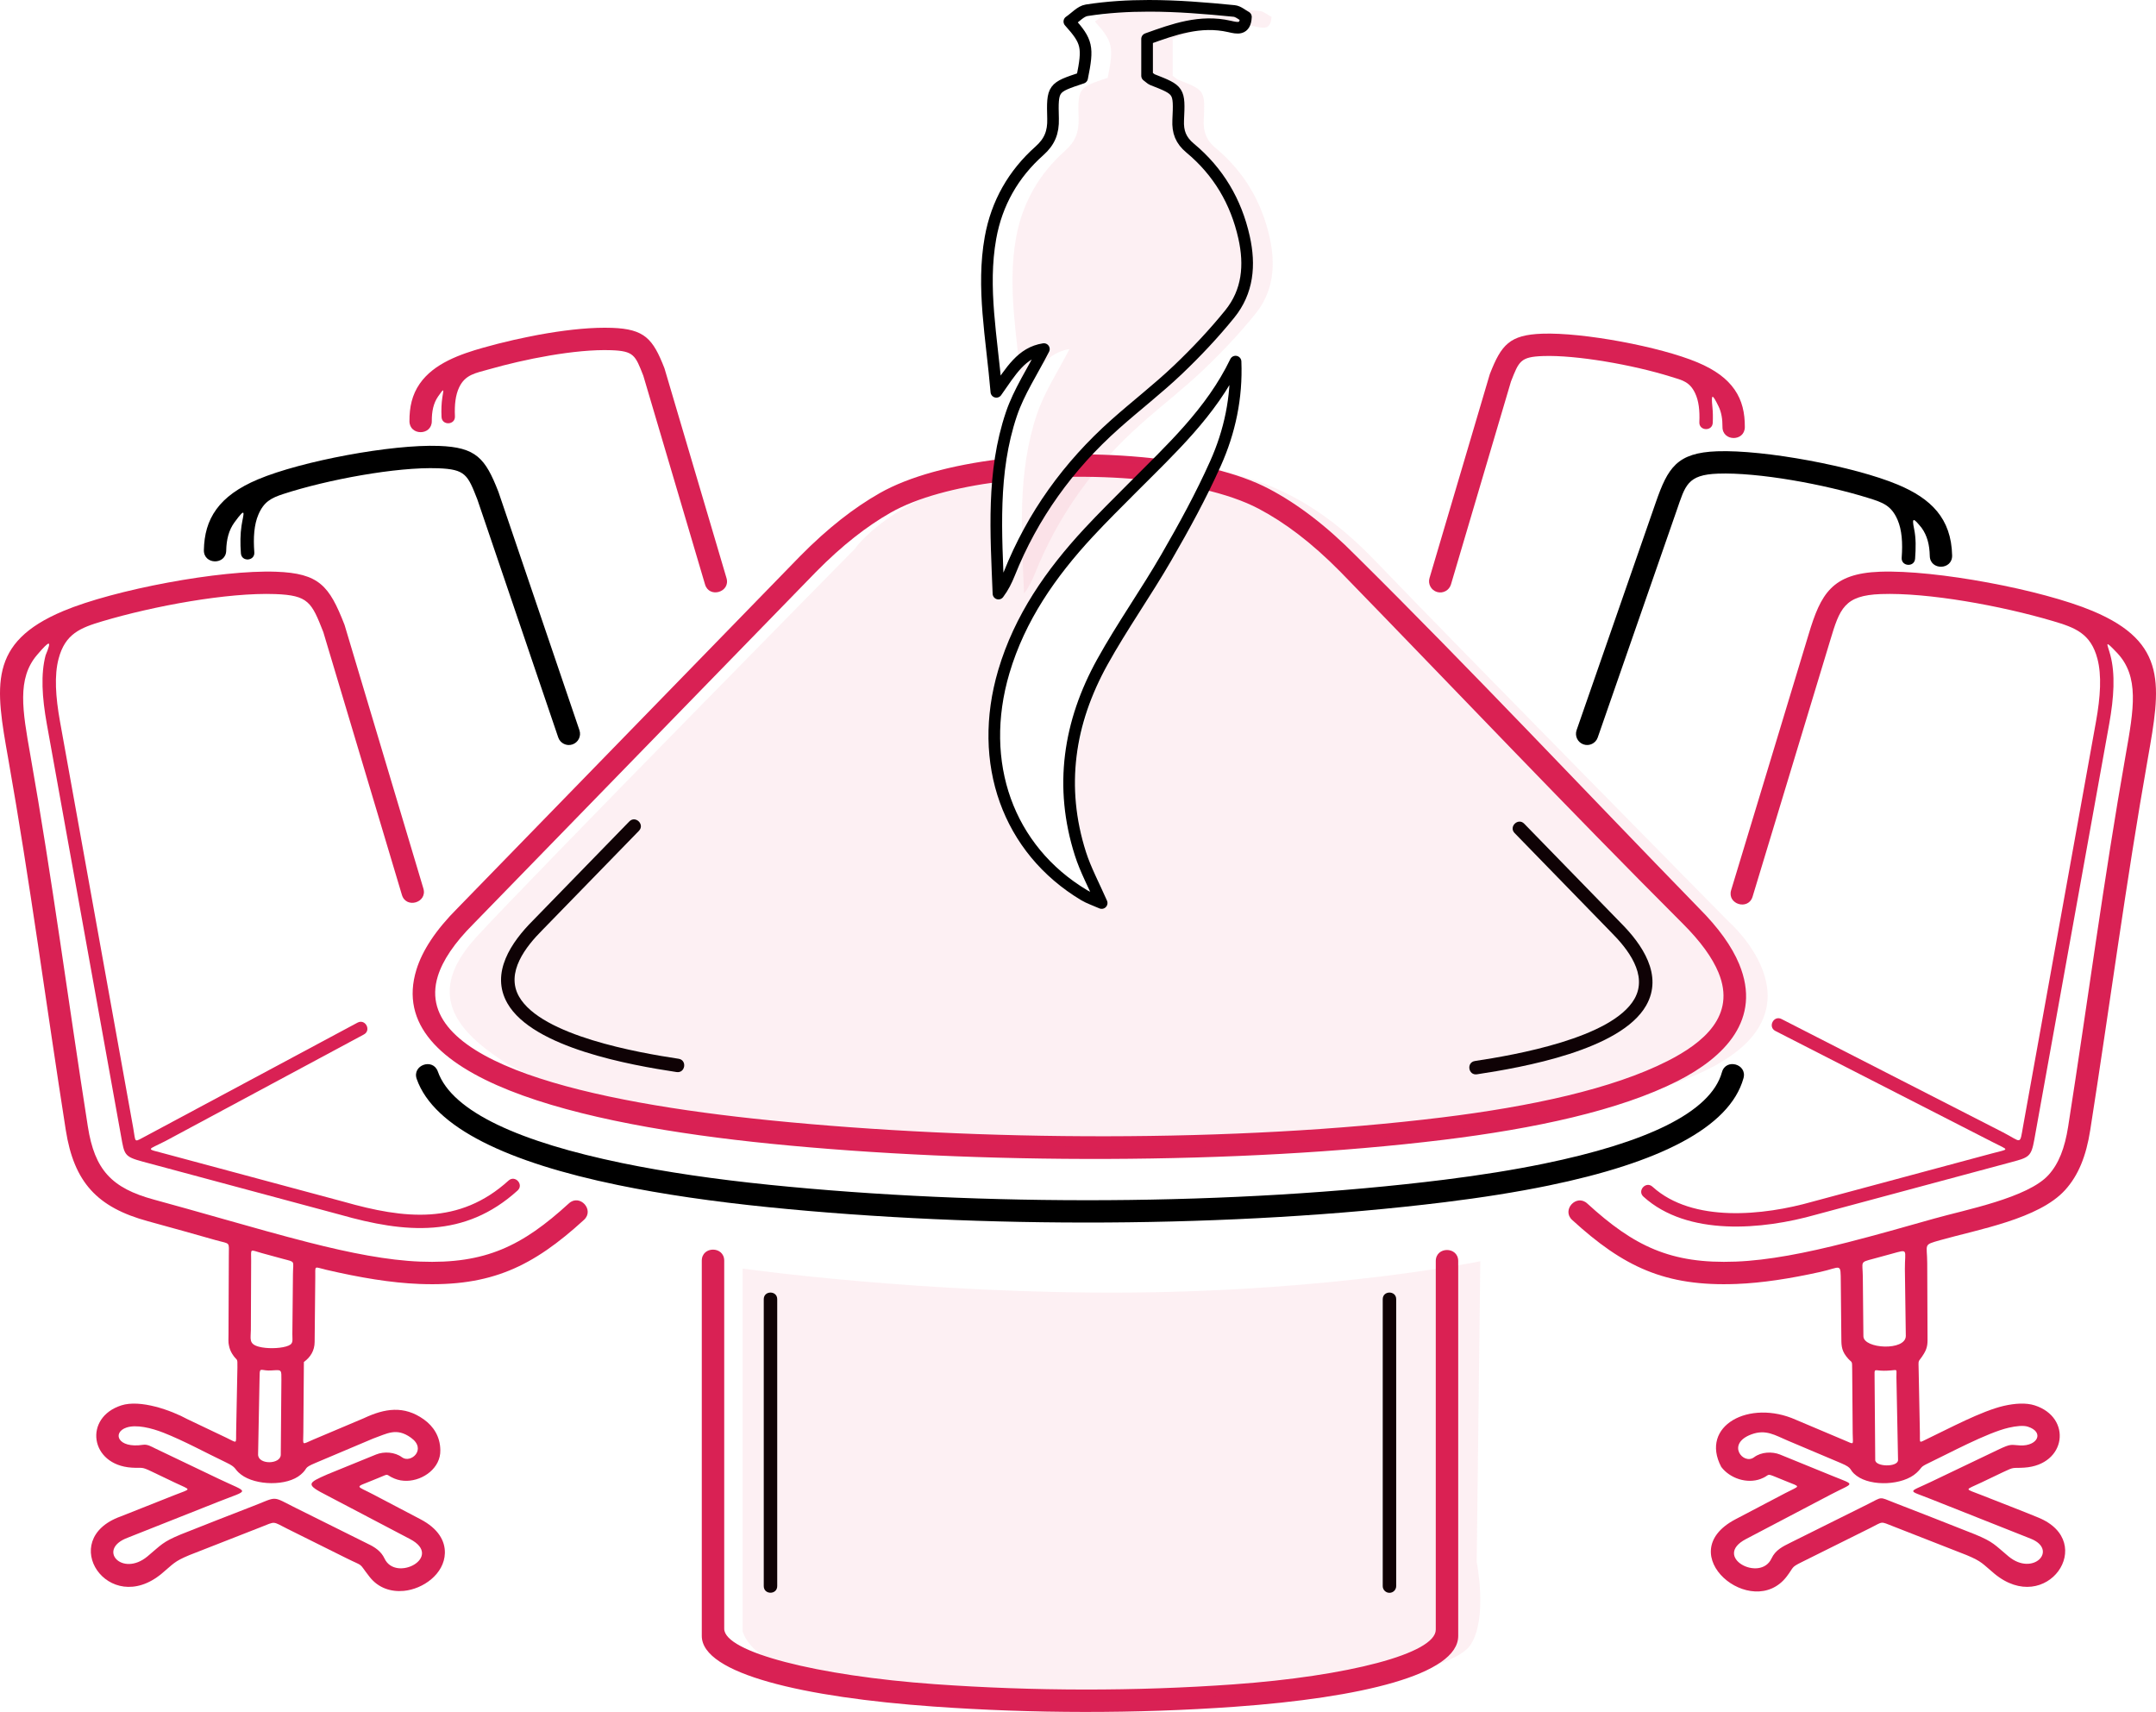 <?xml version="1.0" encoding="iso-8859-1"?>
<!-- Generator: Adobe Illustrator 24.2.3, SVG Export Plug-In . SVG Version: 6.00 Build 0)  -->
<svg version="1.1" id="&#x421;&#x43B;&#x43E;&#x439;_1"
	 xmlns="http://www.w3.org/2000/svg" xmlns:xlink="http://www.w3.org/1999/xlink" x="0px" y="0px" viewBox="0 0 6297.137 4999.756"
	 style="enable-background:new 0 0 6297.137 4999.756;" xml:space="preserve">
<g>
	<path d="M5015.229,1317.977c-117.492,4.237-143.893,48.119-179.051,149.234l-231.321,665.192
		c-5.938,17.037,3.059,35.662,20.096,41.6c17.037,5.938,35.662-3.059,41.6-20.096l230.577-663.051
		c25.22-72.522,30.639-104.364,120.404-107.6c118.03-4.26,311.964,31.186,440.277,71.376c40.384,12.651,66.335,20.984,84.722,64.15
		c12.342,28.976,15.113,66.076,11.813,110c-1.917,25.762,37.25,28.673,39.167,2.917c2.36-31.419,2.663-60.307-2.682-85.953l0.001,0
		c-7.738-37.131-1.774-33.029,21.421-4.573c16.854,23.095,23.473,50.349,24.158,82.416c0.84,42.93,66.119,41.656,65.279-1.279
		c-2.324-108.779-62.249-166.416-158.494-206.825C5416.365,1362.23,5153.562,1312.983,5015.229,1317.977z"/>
	<path style="fill:#D92154;" d="M3333.08,1400.719c5.302-6.806,10.632-13.59,16.101-20.263c8.939-10.907,18.23-21.553,28.262-31.474
		c2.842-2.81,5.754-5.557,8.727-8.236c-71.148-8.834-146.356-13.441-221.965-13.803c-8.348,9.608-16.102,19.711-23.656,29.951
		c-7.507,10.174-14.821,20.489-22.364,30.637c-1.318,1.773-2.646,3.539-3.979,5.301
		C3188.016,1391.332,3262.281,1393.964,3333.08,1400.719z"/>
	<path style="fill:#D92154;" d="M5079.727,2815.697c-21.216-51.259-59.916-105.753-117.716-163.585
		c-332.022-341.152-662.662-693.605-1000.201-1027.7c-89.483-90.747-173.319-153.348-254.956-196.455
		c-44.935-23.727-100.371-43.295-162.687-58.683c-1.119,2.968-2.38,5.877-3.644,8.708c-5.393,12.075-11.945,23.625-18.655,35.007
		c-3.125,5.301-6.346,10.546-9.536,15.809c63.633,14.623,119.781,33.631,164.059,57.012
		c75.917,40.087,154.358,98.778,238.701,184.295c332.666,341.813,663.474,690.975,1000.457,1027.957
		c51.735,51.7,85.822,99.117,103.763,142.465c52.372,126.536-45.431,205.653-148.461,258.002
		c-161.739,82.177-401.495,133.256-659.246,164.957c-604.083,74.299-1354.084,69.567-1962.183,8.468
		c-519.666-52.212-1049.044-167.428-970.633-421.06c14.212-45.969,48.128-96.808,104.19-152.833l1000.457-1027.958
		c76.814-77.881,148.71-133.512,218.236-173.086c76.891-43.766,190.255-73.713,316.732-90.003
		c-2.245-7.601-3.426-15.521-3.812-23.424c-0.53-10.844,0.452-21.743,2.441-32.405c0.635-3.405,1.392-6.786,2.24-10.145
		c-138.615,17.222-263.906,50.22-349.859,99.144c-74.649,42.492-151.354,101.733-232.697,184.224l-1000.203,1027.7h0
		c-63.706,63.747-102.875,123.572-120.191,179.586c-98.713,319.295,478.969,452.778,1034.311,508.55
		c601.6,60.417,1366.979,61.749,1964.122-11.251c266.314-32.557,515.384-85.646,685.532-172.096
		C5036.335,3087.775,5146.756,2977.646,5079.727,2815.697z"/>
	<path d="M1976.115,3130.979c25.563,3.838,31.392-35.024,5.838-38.86c-116.232-17.574-400.299-66.863-465.812-181.368
		c-40.335-70.5,19.927-146.518,68.218-194.774l281.777-289.52c17.982-18.488-10.128-45.828-28.11-27.342l-281.545,289.292
		c-62.47,62.491-125.267,153.011-74.44,241.851C1556.516,3060.427,1843.474,3110.924,1976.115,3130.979z"/>
	<path d="M4313.835,3137.533c132.641-20.055,419.6-70.552,494.073-200.723c50.827-88.839-11.971-179.36-74.438-241.853
		l-281.547-289.289c-17.982-18.486-46.092,8.854-28.11,27.342h0l281.777,289.518c48.291,48.257,108.553,124.276,68.218,194.776
		c-65.512,114.506-349.579,163.794-465.812,181.368C4282.444,3102.509,4288.272,3141.37,4313.835,3137.533z"/>
	<path style="fill:#D92154;" d="M1261.18,1229.85c-0.148-28.311,4.684-52.146,18.429-72.014
		c18.819-27.206,15.971-20.43,12.436,2.385c-2.74,17.666-3.42,36.853-2.473,57.466c1.112,25.758,40.279,24.07,39.167-1.69
		c-1.548-33.766,1.703-62.259,12.228-84.532c17.932-37.943,48.432-41.748,85.888-52.483
		c103.087-29.546,253.248-59.997,358.524-56.197c66.138,2.388,70.183,14.802,93.624,74.625l180.204,609.402
		c12.123,41.251,74.842,22.817,62.721-18.431l-180.686-611.032l-0.896-2.688c-33.301-85.187-57.571-113.724-152.662-117.156
		c-112.099-4.047-266.215,26.807-375.907,57.807c-67.127,18.969-144.71,45.816-185.927,105.404
		c-22.306,32.246-30.162,68.148-29.947,109.39C1196.07,1273.04,1261.349,1272.784,1261.18,1229.85z"/>
	<path style="fill:#D92154;" d="M4197.353,1728.958c17.318,5.089,35.487-4.826,40.576-22.145l175.161-592.342
		c23.439-59.823,27.487-72.239,93.624-74.625c97.178-3.507,262.811,25.764,372.64,60.026c33.511,10.453,55.455,14.131,71.77,48.653
		c10.526,22.273,13.775,50.768,12.228,84.533c-1.112,25.761,38.055,27.449,39.167,1.691c0.738-16.081,0.485-31.293-0.96-45.593v0
		c-4.14-40.906-0.142-39.145,17.836-2.471c8.494,17.321,11.637,37.307,11.518,60.225c-0.169,42.934,65.11,43.189,65.279,0.257
		c0.215-41.242-7.642-77.144-29.947-109.39c-21.649-31.296-55.898-57.42-108.494-79.502c-109.014-45.773-334.442-88-453.34-83.708
		c-95.09,3.43-119.365,31.97-152.662,117.156l-0.896,2.688l-175.642,593.97C4170.119,1705.7,4180.035,1723.868,4197.353,1728.958z"
		/>
	<path style="fill:#D92154;" d="M1661.608,3514.492c-136.024,124.295-243.381,177.471-434.095,170.062
		c-95.124-3.696-203.274-24.732-327.117-56.347c-80.478-20.543-163.832-44.162-252.53-69.294
		c-65.903-18.674-134.607-38.142-198.447-55.506c-123.237-33.519-172.952-86.544-192.825-213.245
		c-56.589-360.745-104.485-726.29-167.99-1085.167c-23.133-130.706-39.247-223.15,19.477-292.06
		c38.356-45.008,43.663-43.838,25.102,0.918c-14.381,54.583-10.558,122.281,3.607,200.898l216.752,1202.959
		c9.794,54.358,8.872,60.207,62.787,74.698l576.971,155.087c190.436,54.146,363.967,69.578,518.419-70.581
		c19.067-17.35-7.346-46.384-26.419-29.03c-143.87,130.557-304.429,112.1-481.247,61.826l-521.319-140.117
		c-59.319-15.944-53.281-9.482,0.916-37.41l578.794-310.807c22.93-11.816,4.964-46.687-17.97-34.868l-614.763,329.341
		c-40.707,20.977-32.345,24.22-40.565-21.416L175.344,2107.84c-13.203-73.277-16.988-135.544-4.221-184
		c19.228-72.982,63.689-90.277,127.668-109.336c150.545-44.844,366.323-84.506,504.961-79.503
		c97.055,3.503,106.314,23.594,140.601,111.102l229.537,767.511c12.291,41.25,75.011,22.562,62.72-18.688l-229.879-768.656
		l-0.896-2.56c-44.173-113.005-73.598-149.433-199.779-153.987c-162.62-5.869-472.129,52.152-621.226,114.753
		c-220.75,92.689-198.253,219.804-160.738,431.785c63.404,358.312,111.478,723.626,167.99,1083.887
		c23.939,152.619,91.56,226.065,240.184,266.492c73.718,20.051,137.124,38.019,197.936,55.249
		c43.615,12.352,38.308,2.493,38.129,46.732l-0.941,229.228c-0.03,7.438-0.942,24.023,1.264,31.434
		c1.704,9.064,4.969,17.265,9.522,24.617c14.563,23.523,15.854,7.955,15.227,40.008l-3.686,188.487
		c-0.709,36.258,4.399,32.218-28.745,16.431l-112.858-53.758l-0.014,0.031c-49.084-26.812-138.48-58.463-193.867-40.653
		c-110.635,35.577-91.86,173.996,30.456,181.824c33.641,2.153,26.187-4.013,59.066,11.711l67.261,32.168
		c48.477,23.185,49.469,16.193-0.43,35.974L351.711,4429.1l-0.009-0.025c-187.244,67.942-34.417,295.593,120.767,166.545
		c34.186-28.428,35.375-35.074,80.67-53.889l206.585-80.913c47.284-18.521,34.277-18.445,79.907,4.255l171.628,85.379
		c55.596,27.656,32.722,9.442,68.125,54.72c25.949,33.192,63.139,44.41,99.89,41.031c56.472-5.188,118.519-49.485,120.089-110.248
		c0.908-35.271-18.756-71.366-71.058-98.831l-137.234-72.063c-51.633-27.293-56.876-19.696-3.495-41.461l17.043-6.948
		c36.299-14.799,17.932-10.644,47.654,1.64c11.475,4.742,23.816,6.775,36.205,6.501c48.077-1.064,98.761-37.759,97.607-89.321
		l-0.005-0.979c-0.581-38.979-19.944-68.93-48.004-88.982c-58.364-41.708-114.651-31.911-174.432-4.056l0.026,0.058l-148.119,62.612
		c-35.502,15.008-29.888,19.069-29.591-19.307l1.613-207.108l0,0c19.154-13.837,31.31-33.283,31.397-58.398l0.005-0.248
		l1.857-188.716c0.358-36.397-4.669-30.42,31.413-22.041c99.874,23.203,190.142,38.307,272.963,41.525
		c209.297,8.134,331.045-50.708,480.431-187.214C1737.292,3533.661,1693.262,3485.533,1661.608,3514.492z M732.731,3883.632
		l0.824-201.138c0.156-38.02-5.54-32.932,31.393-22.717c21.012,5.81,41.615,11.441,61.774,16.841
		c37.15,9.95,29.316,4.014,28.918,44.376l-1.73,175.811c-0.198,20.201,4.926,29.089-18.907,35.766
		c-21.269,5.958-56.033,6.652-79.071,0.491h0C725.459,3924.911,732.625,3909.539,732.731,3883.632z M821.887,4029.985
		l-1.804,218.553l0,0c-0.223,28.589-66.287,30.055-66.287-0.707l4.281-221.669c0.575-29.419-0.486-26.606,18.342-24.059
		c10.034,1.357,19.88-0.257,29.977-0.48C821.904,4001.279,822.097,4002.995,821.887,4029.985z M921.809,4272.353l167.948-70.994
		c40.96-14.445,67.901-32.989,110.432-2.599c47.847,34.19-0.882,76.281-26.129,57.244c-20.393-15.375-52.297-17.619-75.611-8.116
		L956.8,4305.637c-59.672,26.12-65.2,29.567-0.662,62.42l241.703,126.922c99.117,52.046-41.908,127.165-74.802,56.592
		c-9.931-21.309-28.917-33.731-49.53-43.208l0.034-0.068l-209.626-104.282c-71.371-35.506-50.855-34.252-125.161-5.325
		c-70.239,27.343-140.577,54.601-210.496,82.54c-54.647,22.691-56.879,30.415-97.52,64.215
		c-74.124,61.639-149.611-21.24-56.767-54.927l0.897-0.384l263.893-104.607c92.352-36.607,89.757-23.704-0.018-66.637
		l-185.113-88.532c-11.319-5.414-22.699-12.824-35.772-10.802c-74.829,11.574-90.564-36.324-48.352-50.379
		c28.652-9.541,72.115,1.021,108.036,15.093c58.904,23.07,125.785,59.648,182.582,86.703v-0.001
		c33.629,16.018,21.408,18.188,43.938,35.459c42.45,32.542,134.532,34.495,174.433,0.121
		C902.139,4286.179,883.543,4288.528,921.809,4272.353z"/>
	<path d="M4077.941,4632.193v-837.856c0-25.862-39.321-25.862-39.321,0v837.856c0,10.858,8.803,19.661,19.661,19.661
		S4077.941,4643.051,4077.941,4632.193z"/>
	<path d="M660.726,1607.892c0.685-32.068,7.305-59.32,24.157-82.416c37.386-51.236,25.6-23.484,20.549,9.953
		c-3.687,24.4-4.007,51.32-1.809,80.574c1.916,25.756,41.084,22.845,39.167-2.917c-3.299-43.924-0.527-81.023,11.815-110l0,0
		c16.086-37.77,37.404-48.819,73.28-60.498c127.968-41.668,330.126-79.418,451.719-75.029
		c80.176,2.896,86.418,19.077,114.725,91.399l236.128,694.693c5.796,17.107,24.365,26.276,41.472,20.48s26.276-24.365,20.48-41.473
		l-236.382-695.443l-0.512-1.408c-38.138-97.565-64.676-129.595-173.606-133.528c-138.327-4.994-401.142,44.255-527.967,97.508
		c-58.284,24.471-96.898,53.173-121.793,87.29c-25.695,35.212-35.738,74.505-36.7,119.535
		C594.607,1649.548,659.886,1650.822,660.726,1607.892z"/>
	<path style="fill:#D92154;" d="M6112.306,1784.475c-149.097-62.602-458.606-120.623-621.226-114.753
		c-140.003,5.054-173.046,64.162-208.566,182.936l-226.334,747.202c-12.291,41.25,50.43,59.938,62.721,18.688l226.375-747.341
		c28.15-94.128,41.597-132.362,148.109-136.206c137.84-4.974,351.932,34.203,502.353,78.729
		c64.879,19.206,110.716,35.868,130.276,110.111c12.768,48.456,8.982,110.723-4.221,184l-212.646,1180.176
		c-10.471,58.111-3.296,47.634-59.314,18.77l-646.415-330.681c-22.934-11.819-40.9,23.052-17.97,34.868l635.242,324.924
		c48.483,24.983,49.658,18.659-3.049,32.827l-524.56,140.987c-141.356,40.192-349.286,62.577-466.62-43.9
		c-19.072-17.354-45.486,11.68-26.419,29.03c128.649,116.745,348.085,96.932,503.791,52.65l572.425-153.859
		c49.717-13.363,56.52-15.901,65.417-65.276l218.67-1213.603c14.165-78.617,17.988-146.316,3.607-200.898
		c-8.718-33.097-20.451-49.093,19.153-7.493c65.986,69.319,49.304,163.711,25.425,298.634
		c-63.504,358.876-111.401,724.422-167.989,1085.167c-9.913,63.2-27.558,108.508-57.368,141.366
		c-60.871,67.094-242.993,101.625-333.898,127.382c-88.7,25.133-172.057,48.752-252.538,69.296
		c-123.841,31.615-231.991,52.65-327.115,56.347c-190.714,7.409-297.693-45.474-433.717-169.77
		c-31.654-28.959-75.684,19.169-44.033,48.127c149.387,136.506,270.757,195.056,480.054,186.921
		c74.618-2.899,155.284-15.447,243.57-34.873c63.305-13.925,60.366-29.276,60.958,30.81l1.56,158.475
		c0.21,21.369-0.689,37.032,13.793,56.303c18.54,24.662,17.672,6.502,17.955,42.907l1.429,183.283h0.002
		c0.266,34.181,6.306,32.569-24.074,19.728l-142.013-60.033c-135.693-60.539-281.321,17.328-217.83,137.727
		c25.306,33.566,75.28,50.073,115.106,35.111c29.338-11.018,13.64-18.083,45.954-4.911l27.79,11.33
		c45.438,18.524,42.155,11.952-1.699,34.98l-145.595,76.455c-191.613,100.62,49.145,298.969,149.82,166.881
		c21.701-28.475,11.666-25.914,43.648-41.826l200.718-99.849c38.265-19.036,27.525-19.869,66.983-4.416l213.995,83.815
		c45.3,18.817,46.48,25.458,80.671,53.889c152.782,127.051,303.279-91.642,129.22-163.278
		c-55.136-22.694-111.477-44.077-166.996-66.085c-50.646-20.076-49.076-13.005,0.157-36.553l62.904-30.083
		c35.387-16.924,26.49-10.992,62.638-13.376c123.066-8.119,140.126-146.487,30.313-181.799c-25.337-8.147-57.932-6.029-90.669,1.505
		c-64.629,14.874-161.284,66.777-221.474,95.446c-27.778,13.231-22.669,15.406-23.281-15.845l-3.516-179.671
		c-0.827-42.332-2.708-22.37,15.573-52.928c11.285-18.857,10.305-31.381,10.226-50.763l-0.875-213.275
		c-0.235-57.019-12.967-52.572,38.051-67.029c111.043-31.461,287.93-61.799,364.619-146.325
		c38.945-42.93,61.518-99.053,73.495-175.414c56.512-360.261,104.586-725.575,167.99-1083.887
		C6310.559,2004.278,6333.056,1877.164,6112.306,1784.475z M5471.447,3676.341c17.328-4.644,34.984-9.458,52.945-14.41
		c51.518-14.208,39.045-13.96,39.286,44.315l2.708,195.189c0,44.803-123.48,38.11-123.844,1.11l-1.71-173.762
		C5440.386,3683.382,5430.938,3687.2,5471.447,3676.341z M5502.318,4003.259c6.997,0.014,13.982-0.302,20.844-0.953
		c20.48-1.94,15.351-3.94,15.824,20.236l4.721,241.356c0.524,21.712-67.514,20.501-66.64-0.536l-1.869-239.799h0
		C5474.965,3993.605,5472.504,4003.196,5502.318,4003.259z M5633.411,4272.684c56.341-26.836,170.364-88.481,233.414-102.991
		c22.51-5.18,43.192-7.194,56.111-3.041c48.606,15.629,28.887,57.14-22.491,54.764l0.001,0.002
		c-27.255-1.26-24.75-6.456-64.05,12.34l-197.852,94.624c-66.322,31.718-68.353,22.191-0.119,49.237l292.64,116.057
		c81.661,32.385,7.231,111.561-64.669,51.77c-40.645-33.801-42.872-41.525-97.522-64.215
		c-78.633-31.421-157.799-61.98-236.753-92.77c-45.083-17.58-32.627-17.416-76.168,4.245l-226.2,112.528
		c-22.732,11.307-44.056,21.453-55.656,46.34c-32.894,70.573-173.918-4.546-74.802-56.592l249.175-130.847
		c67.147-35.259,73.237-25.323,3.79-53.635l-153.574-62.61c-10.711-4.366-24.897-6.534-38.594-5.313
		c-13.061,1.166-26.28,5.334-37.016,13.428c-31.15,23.487-82.749-39.24-7.417-67.004c42.02-15.482,68.983,2.748,104.78,17.879
		l156.688,66.234c37.888,16.017,20.661,18.269,45.33,36.766c43.377,32.533,135.722,27.786,175.035-8.208
		C5616.284,4284.474,5605.748,4285.861,5633.411,4272.684z"/>
	<path d="M5092.32,3148.794c11.449-41.421-51.529-58.824-62.975-17.409l0,0c-32.948,118.615-223.796,206.191-519.91,267.103
		c-88.251,18.154-185.502,33.716-290.456,46.82c-613.261,76.579-1354.255,77.826-1970.914,15.041
		c-157.619-16.047-302.973-37.117-431.156-63.61c-295.56-61.089-496.325-148.812-538.072-267.279
		c-14.309-40.575-76.007-18.819-61.696,21.76c50.356,142.899,268.675,243.784,586.712,309.519
		c131.165,27.109,279.912,48.609,441.142,64.919c618.568,62.575,1356.931,61.213,1972.351-14.356
		c110.411-13.558,212.609-29.778,305.142-48.813C4843.171,3396.522,5051.9,3294.31,5092.32,3148.794z"/>
	<path style="fill:#D92154;" d="M4193.542,3682.97v1076.427c0,70.082-257.954,136.035-590.342,159.824
		c-287.378,20.567-584.812,19.924-872.19-0.508c-344.652-24.504-615.728-93.848-615.728-161.938V3681.884
		c0-43.102-65.536-43.102-65.536,0v1095.863c0,110.79,297.899,179.315,676.655,206.246c289.846,20.61,591.563,21.25,881.407,0.507
		c366.692-26.244,651.269-93.643,651.269-206.753V3682.97C4259.078,3639.868,4193.542,3639.868,4193.542,3682.97z"/>
	<path d="M2270.066,4632.193v-837.856c0-25.862-39.322-25.862-39.322,0v837.856
		C2230.745,4658.054,2270.066,4658.054,2270.066,4632.193z"/>
</g>
<path style="opacity:0.07;fill:#D92154;" d="M2169.1,3704.896v1059.556c0,0,16.4,74.667,148.644,110.222
	c132.245,35.555,448.689,113.778,1017.578,92.444s909.245-85.333,960-163.556c50.755-78.222,17.778-241.778,17.778-241.778
	l10.531-878.222c0,0-422.976,86.757-1023.865,91.379C2698.878,3779.562,2169.1,3704.896,2169.1,3704.896z"/>
<path style="opacity:0.07;fill:#D92154;" d="M5049.101,2691.562c0,0-771.556-782.222-1034.667-1056
	c-159.18-165.633-308.571-233.489-462.327-261.889c-3.749,12.346-8.658,24.021-12.781,33.545
	c-25.583,59.091-64.025,111.854-99.121,165.486c-39.228,59.945-78.24,120.038-116.344,180.706
	c-18.243,29.045-37.951,57.127-55.945,86.35c-17.874,29.026-36.242,58.172-47.874,90.368c-10.709,29.641-17.106,60.593-26.48,90.646
	c-9.673,31.011-18.307,62.422-27.061,93.709c-16.718,59.75-30.696,120.344-32.743,182.601
	c-2.225,67.693,8.155,134.444,31.396,198.075c9.402,25.741,26.127,46.891,39.804,70.372c11.724,20.129,21.92,43.467,15.011,66.99
	c-0.275,0.938-1.388,1.719-2.383,1.353c-10.843-3.988-21.439-8.601-31.704-13.906c-84.774-43.814-140.124-126.257-194.603-201.438
	c-13.791-19.031-28.344-37.53-41.834-56.772c-10.796-15.401-20.831-31.44-27.274-49.199c-6.944-19.138-9.613-39.533-11.551-59.699
	c-2.967-30.872-3.989-61.458-2.577-92.454c2.59-56.871,5.185-114.359,16.052-170.357c10.164-52.375,27.056-103.721,46.804-153.225
	c40.057-100.413,118.314-177.474,192.094-253.68c21.422-22.126,42.789-44.235,64.765-65.821
	c11.095-10.898,22.232-21.754,33.332-32.647c10.708-10.509,21.909-20.701,31.387-32.353c25.831-31.757,46.695-68.837,76.285-97.358
	c-41.688-1.686-84.052-2.234-127.349-2.686c-34.091-0.355-66.754,0.239-98.066,1.652c-0.387,1-0.803,1.984-1.244,2.948
	c-5.609,12.25-15.106,22.5-24.046,32.386c-21.672,23.967-45.935,45.573-66.008,70.978c-8.378,10.604-15.928,21.852-21.987,33.944
	c-4.823,9.625-8.947,19.586-12.821,29.625c-8.885,23.024-16.511,46.511-24.997,69.682c-8.491,23.185-17.649,46.371-29.971,67.828
	c-10.468,18.229-23.68,35.893-41.86,47.023c-1.122,0.687-2.453-0.006-2.845-1.158c-0.84-2.464-1.65-4.938-2.425-7.424
	c-6.506-20.886-10.645-42.455-13.215-64.161c-2.695-22.758-3.613-45.71-3.277-68.616c0.343-23.336,1.994-46.646,4.648-69.83
	c2.602-22.722,6.154-45.335,10.549-67.779c3.241-16.55,6.949-33.009,11.108-49.352c-0.568,0.116-1.142,0.229-1.709,0.346
	c-0.3,0.178-0.659,0.245-1.027,0.208c-319.145,65.774-426.007,222.982-426.007,222.982s-960,974.222-1105.778,1134.222
	s-67.413,269.667,92.444,369.908c369.778,202.797,1344,234.537,1752.689,245.204c408.689,10.667,1319.311-39.111,1721.089-215.097
	C5358.434,2961.813,5049.101,2691.562,5049.101,2691.562z"/>
<path style="fill:none;stroke:#000000;stroke-width:34;stroke-linecap:round;stroke-linejoin:round;stroke-miterlimit:10;" d="
	M3306.819,1425.354c-42.896,43.079-86.161,85.851-127.57,130.417c-109.808,118.47-200.86,248.705-247.342,405.862
	c-78.673,266.156,12.254,519.566,234.653,652.769c14.048,8.419,30.08,13.616,51.127,22.902
	c-23.337-53.417-47.167-97.18-62.021-143.787c-62.456-195.844-33.921-383.581,64.062-560.358
	c57.812-104.297,127.263-201.97,186.93-305.279c51.687-89.443,101.575-180.491,143.666-274.7
	c41.409-92.536,62.638-191.881,58.429-297.109C3537.509,1204.193,3419.285,1312.389,3306.819,1425.354z"/>
<path style="opacity:0.07;fill:#D92154;" d="M3550.836,432.579c-27.482-22.838-36.583-47.413-34.974-81.641
	c4.209-87.46,3.157-87.46-75.391-118.409c-4.021-1.609-7.242-5.201-15.472-11.266v-107.64
	c77.803-27.978,155.174-55.956,240.843-36.397c22.653,5.201,45.99,11.205,47.845-27.793c-11.265-5.94-22.342-16.217-34.353-17.391
	C3596.391,23.81,3513.326,17,3430.322,17c-60.598,0-121.135,3.592-181.668,12.999c-17.765,2.725-33.115,21.047-50.695,32.869
	c52.55,58.554,55.646,74.339,37.385,164.46c-85.975,28.599-87.459,28.66-84.984,119.711c0.989,38.994-9.656,66.662-39.8,93.527
	c-76.012,67.59-124.784,152.823-142.92,253.838c-26.184,146.388,3.589,290.178,17.145,449.932
	c42.708-60.412,73.286-114.757,138.775-124.845c-33.49,65.674-72.855,124.723-94.829,189.652
	c-57.562,170.406-44.813,347.615-37.817,524.457c14.048-18.632,23.644-38.191,31.692-58.307
	c68.086-170.342,172.693-314.871,309.238-436.498c60.473-53.852,124.97-103.43,183.527-159.201
	c53.542-51.005,104.604-105.225,151.089-162.605c53.046-65.424,59.917-142.674,41.78-223.759
	C3684.906,588.438,3632.913,500.854,3550.836,432.579z"/>
<path style="fill:none;stroke:#000000;stroke-width:34;stroke-linecap:round;stroke-linejoin:round;stroke-miterlimit:10;" d="
	M3476.169,432.579c-27.482-22.838-36.582-47.413-34.973-81.641c4.209-87.46,3.157-87.46-75.391-118.409
	c-4.021-1.609-7.242-5.201-15.472-11.266v-107.64c77.803-27.978,155.174-55.956,240.843-36.397
	c22.653,5.201,45.99,11.205,47.845-27.793c-11.265-5.94-22.342-16.217-34.353-17.391C3521.724,23.81,3438.659,17,3355.656,17
	c-60.598,0-121.135,3.592-181.668,12.999c-17.765,2.725-33.115,21.047-50.695,32.869c52.55,58.554,55.646,74.339,37.385,164.46
	c-85.975,28.599-87.459,28.66-84.984,119.711c0.988,38.994-9.657,66.662-39.8,93.527c-76.012,67.59-124.784,152.823-142.92,253.838
	c-26.184,146.388,3.589,290.178,17.145,449.932c42.708-60.412,73.287-114.757,138.775-124.845
	c-33.49,65.674-72.855,124.723-94.829,189.652c-57.562,170.406-44.813,347.615-37.817,524.457
	c14.048-18.632,23.644-38.191,31.692-58.307c68.086-170.342,172.693-314.871,309.239-436.498
	c60.473-53.852,124.97-103.43,183.527-159.201c53.542-51.005,104.604-105.225,151.09-162.605
	c53.046-65.424,59.916-142.674,41.78-223.759C3610.239,588.438,3558.246,500.854,3476.169,432.579z"/>
</svg>
